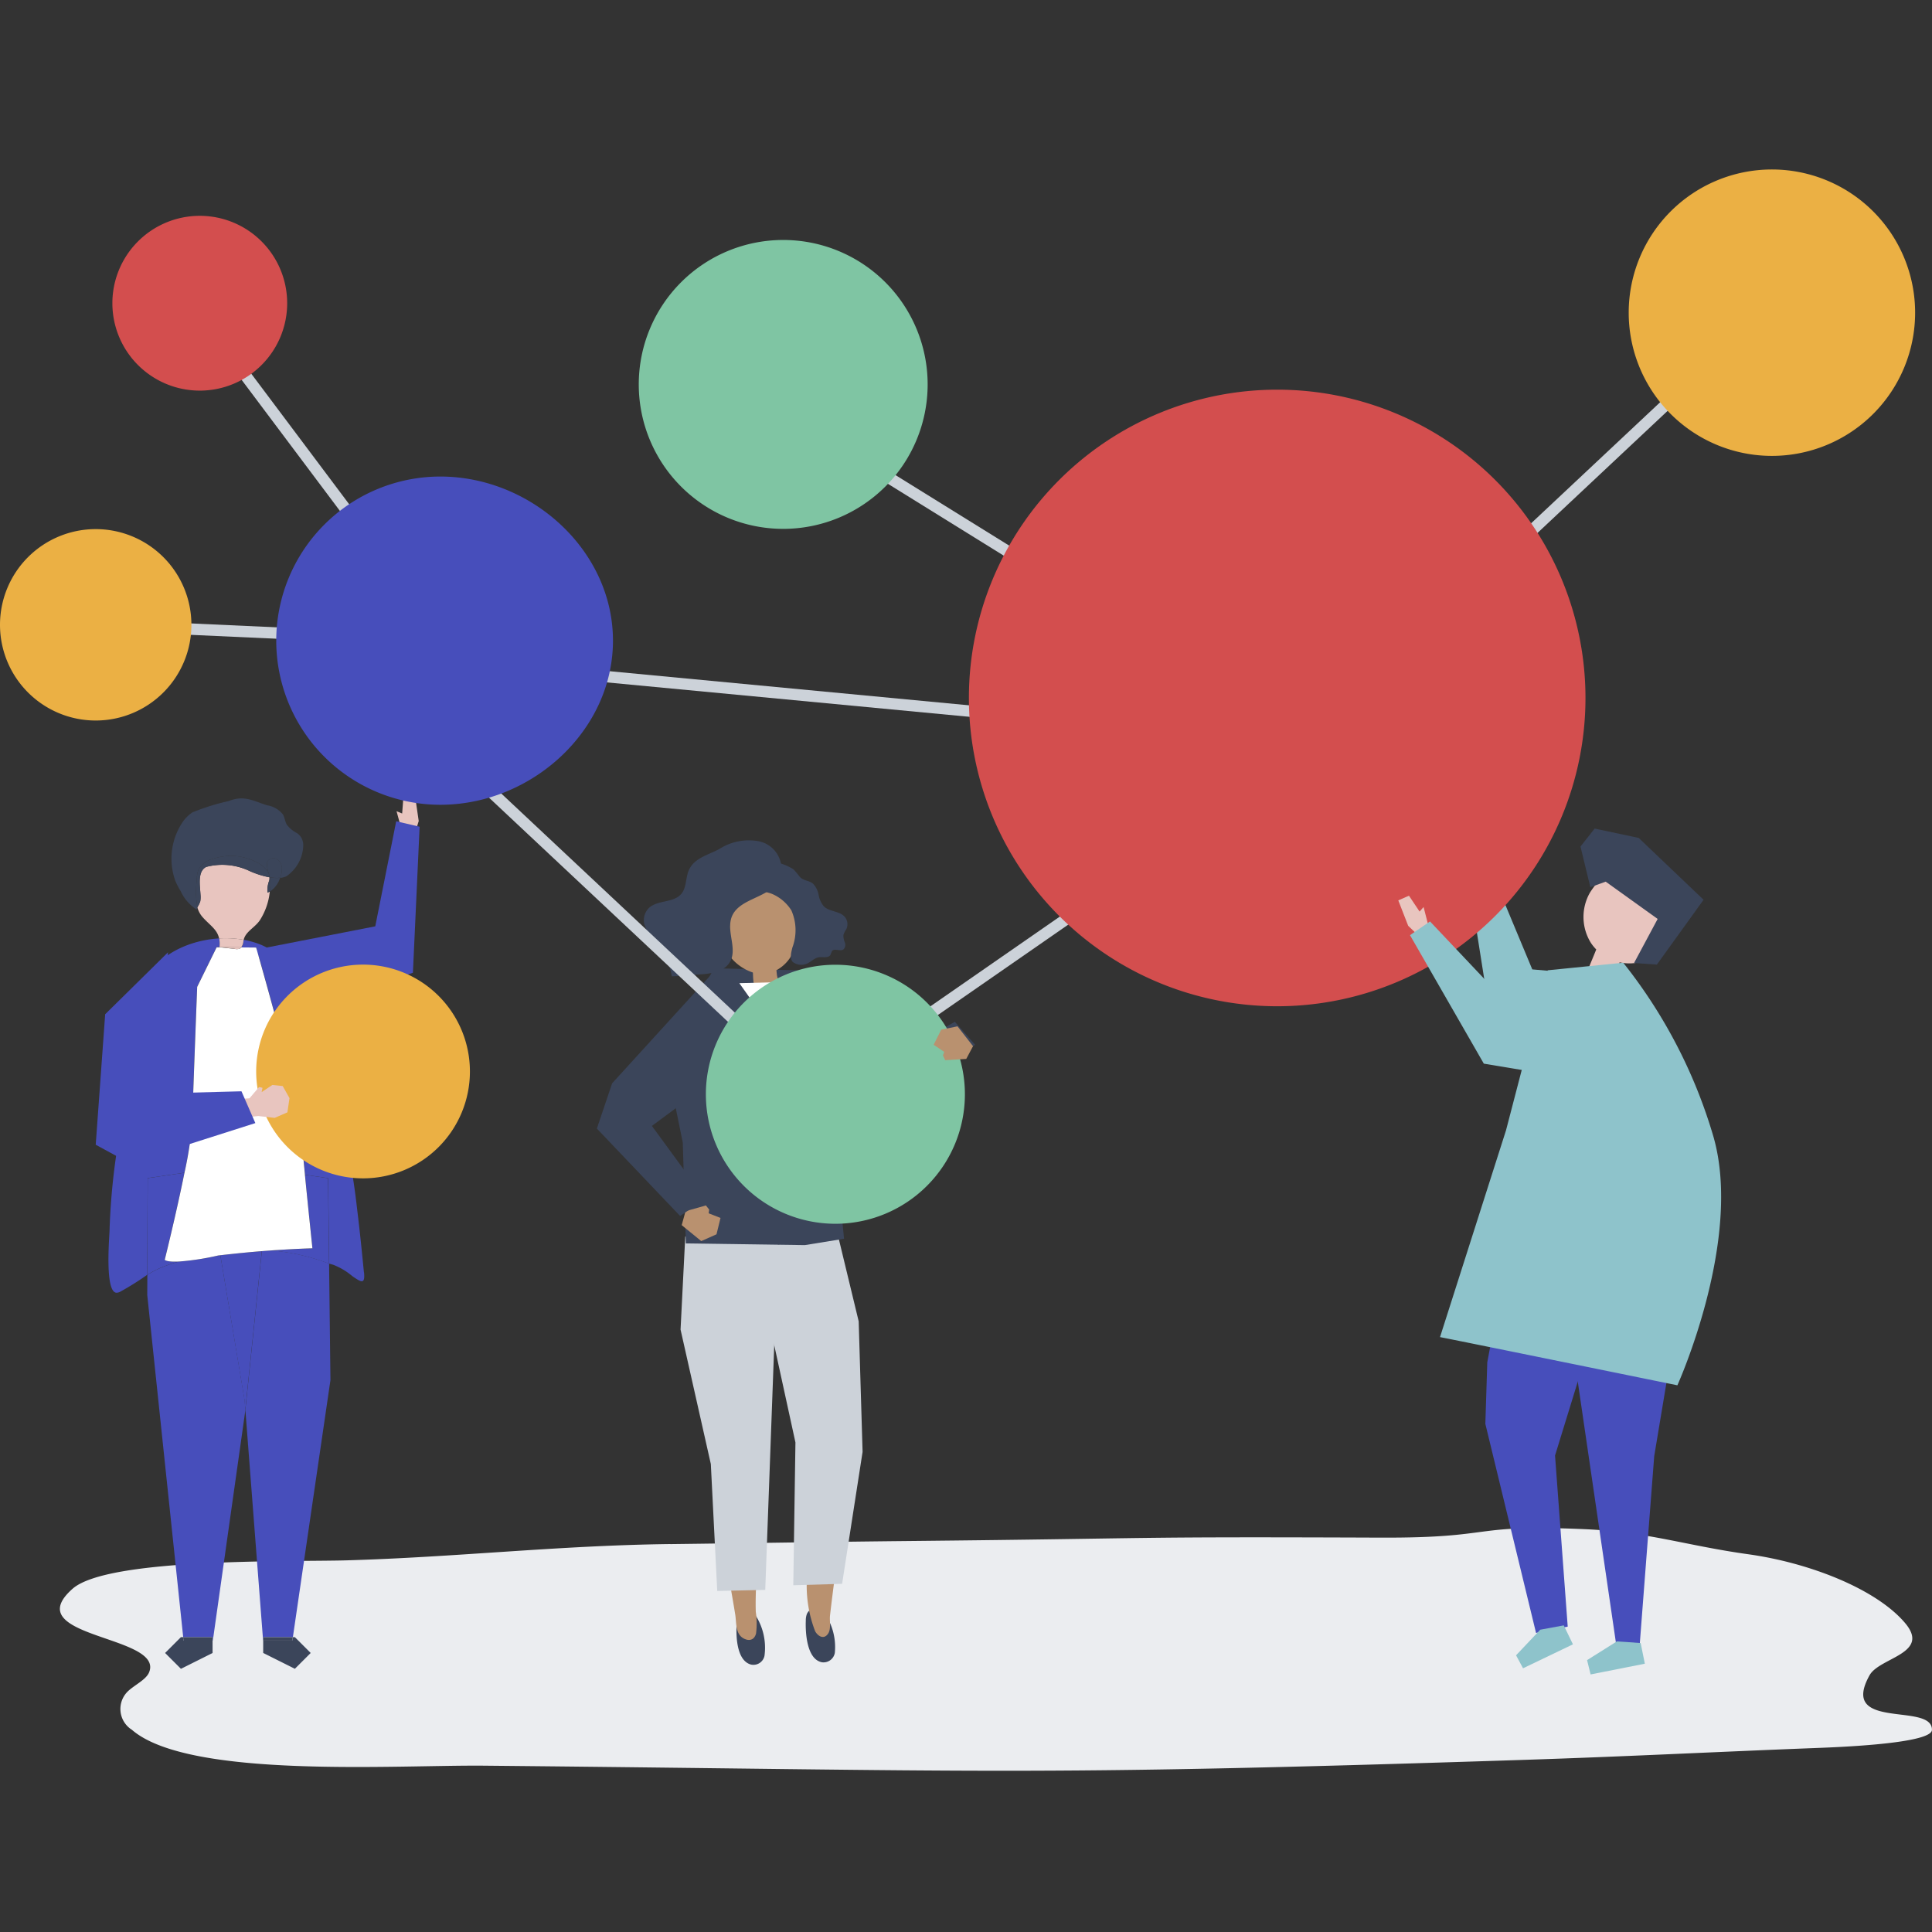 <svg xmlns="http://www.w3.org/2000/svg" xmlns:xlink="http://www.w3.org/1999/xlink" width="114" height="114" viewBox="0 0 114 114">
  <rect x="0" y="0" width="114" height="114" fill="#333333" stroke="none"/>
  <defs>
    <clipPath id="clip-path">
      <rect id="Rectangle_17107" data-name="Rectangle 17107" width="114" height="94.483" transform="translate(0 0)" fill="none"/>
    </clipPath>
  </defs>
  <g id="Group_35965" data-name="Group 35965" transform="translate(-196 -1033)">
    <rect id="Rectangle_17058" data-name="Rectangle 17058" width="114" height="114" transform="translate(196 1033)" fill="none"/>
    <g id="Group_35966" data-name="Group 35966" transform="translate(196 1043.001)">
      <g id="Group_35965-2" data-name="Group 35965" transform="translate(0 -0.001)" clip-path="url(#clip-path)">
        <path id="Path_38353" data-name="Path 38353" d="M59.841,541.1c-6.58.079-12.6.774-19.1.961-3.288.094-14.08-.164-16.165,1.678-3.289,2.907,5.408,2.729,4.518,4.927-.176.436-.84.736-1.245,1.115a1.451,1.451,0,0,0,.227,2.277c3.356,2.918,15.629,2.069,20.785,2.119,29.831.286,31.545.626,61.21-.338,6.4-.208,11.274-.471,17.645-.715,2.915-.112,6.564-.4,6.576-1.058.029-1.656-5.517.082-3.683-3.222.59-1.062,3.635-1.272,2.091-3.092-1.7-2-5.621-3.544-9.245-4.05-3.7-.516-5.9-1.317-9.668-1.481-6.912-.3-5.076.523-12.01.5-15.729-.061-12.167.041-27.893.2-4.68.047-9.363.126-14.046.182" transform="translate(-20.295 -459.991)" fill="#ebedf0"/>
        <rect id="Rectangle_17100" data-name="Rectangle 17100" width="0.673" height="20.609" transform="translate(5.632 27.204) rotate(-87.398)" fill="#ccd2d9"/>
        <rect id="Rectangle_17101" data-name="Rectangle 17101" width="0.673" height="24.896" transform="matrix(0.8, -0.6, 0.6, 0.8, 11.019, 8.096)" fill="#ccd2d9"/>
        <path id="Path_38354" data-name="Path 38354" d="M583.972,270.338l.09-1.556.667-.033.174,1.064.317-.162-.239,1.333-.694.128Z" transform="translate(-497.308 -228.865)" fill="#ebb044"/>
        <path id="Path_38355" data-name="Path 38355" d="M592.514,285.023l-4.938-.433-2.432-5.83-1.344.439,1.274,8.064,7.713,1.4Z" transform="translate(-497.162 -237.39)" fill="#8ec3cb"/>
        <path id="Path_38356" data-name="Path 38356" d="M158.977,250.175l-.226-1.548-.669.025L158,249.731l-.331-.134.356,1.311.705.068Z" transform="translate(-134.27 -211.73)" fill="#e8c5bf"/>
        <path id="Path_38357" data-name="Path 38357" d="M101.307,266.722l7.109-1.388,1.236-6.2,1.381.322-.395,8.616-7.094,2.368Z" transform="translate(-86.273 -220.675)" fill="#474ebb"/>
        <path id="Path_38358" data-name="Path 38358" d="M293.881,572.977a.587.587,0,0,0-.531-.228.6.6,0,0,0-.445.336,1.139,1.139,0,0,0-.076.382c-.056.673-.051,2.27.845,2.5a.667.667,0,0,0,.789-.509,3.536,3.536,0,0,0-.582-2.481" transform="translate(-249.355 -487.746)" fill="#3b455a"/>
        <path id="Path_38359" data-name="Path 38359" d="M286.5,508.934l-.047,4.1c.054,1.823-.23,3.655-.176,5.478a4.614,4.614,0,0,1,.016,1.276c-.1.406-.433.478-.772.273-.454-.276-.381-.92-.457-1.389-.208-1.291-.451-2.575-.669-3.865-.106-.632.113-1.518.065-2.157l-.663-3.439Z" transform="translate(-241.681 -433.406)" fill="#b9916f"/>
        <path id="Path_38360" data-name="Path 38360" d="M270.589,429.158l1.786,7.933.379,7.492,2.832-.064.77-20.955-5.49.1Z" transform="translate(-230.432 -360.705)" fill="#ccd2d9"/>
        <path id="Path_38361" data-name="Path 38361" d="M321.4,572.121a.575.575,0,0,0-.538-.2.612.612,0,0,0-.43.362,1.153,1.153,0,0,0-.06.387c-.027.676.047,2.275.949,2.452a.678.678,0,0,0,.764-.556,3.515,3.515,0,0,0-.686-2.449" transform="translate(-272.825 -487.038)" fill="#3b455a"/>
        <path id="Path_38362" data-name="Path 38362" d="M317.267,509.815l.24,4.1c.02,1.138.171,2.268.289,3.4a7.4,7.4,0,0,0,.488,3.1c.172.3.52.5.763.135.187-.28.076-.748.112-1.067.147-1.3.33-2.594.486-3.891.076-.636-.184-1.511-.167-2.152l.5-3.466Z" transform="translate(-270.183 -434.156)" fill="#b9916f"/>
        <path id="Path_38363" data-name="Path 38363" d="M308.32,429.547l.23,7.7-1.208,7.787-2.881.086.127-8.428-1.524-6.989-.512-4.575,4.571-.539Z" transform="translate(-257.652 -361.579)" fill="#ccd2d9"/>
        <path id="Path_38364" data-name="Path 38364" d="M272.412,317.721l-4.924-.118-2.855,5.31,1.015,4.973.181,5.952,7.024.1,2.311-.375-.614-6.359.352-8.495Z" transform="translate(-225.36 -270.469)" fill="#3b455a"/>
        <path id="Path_38365" data-name="Path 38365" d="M271.276,412.226l-.226.822,1.153.941.9-.4.237-.966-.7-.273.03-.219-.192-.246Z" transform="translate(-230.825 -350.757)" fill="#b9916f"/>
        <path id="Path_38366" data-name="Path 38366" d="M244.206,318.874l-6.015,6.6-.9,2.671L242.2,333.3l1.491-1-3.153-4.312,3.009-2.23Z" transform="translate(-202.072 -271.552)" fill="#3b455a"/>
        <path id="Path_38367" data-name="Path 38367" d="M315.8,327.258l2.565,5.128,2.766.55,5.331-4.506-1.189-1.348-4.725,2.647-2.505-4.7Z" transform="translate(-268.93 -276.789)" fill="#3b455a"/>
        <path id="Path_38368" data-name="Path 38368" d="M290.328,286.212c-.742-2.158-3.591-1.349-4.179.572a2.817,2.817,0,0,0,1.884,3.24,1.261,1.261,0,0,1,.01.134,4.211,4.211,0,0,0,.056.6,6.537,6.537,0,0,0,1.274-.168.173.173,0,0,0,.118-.058c.046-.071-.029-.282-.037-.361l-.03-.281a2.242,2.242,0,0,0,1.158-1.657,4.163,4.163,0,0,0-.254-2.023" transform="translate(-243.611 -242.641)" fill="#b9916f"/>
        <path id="Path_38369" data-name="Path 38369" d="M300.777,275.7a1.131,1.131,0,0,0-.257.579.9.9,0,0,0-.022.375c.106.49.592.464.968.622a2.507,2.507,0,0,1,1.123.966,2.9,2.9,0,0,1,.059,2.192c-.058.251-.175.625.02.849a.837.837,0,0,0,.893.075c.217-.107.395-.305.633-.345s.592.069.71-.163a1.568,1.568,0,0,1,.077-.2c.139-.2.485.034.682-.106a.383.383,0,0,0,.079-.416.99.99,0,0,1-.081-.441,1.457,1.457,0,0,1,.173-.344.677.677,0,0,0-.094-.719c-.31-.359-.91-.291-1.243-.628a1.463,1.463,0,0,1-.3-.67,1.285,1.285,0,0,0-.327-.656c-.229-.2-.559-.167-.784-.405a4.635,4.635,0,0,0-.37-.444,2.982,2.982,0,0,0-.823-.366,1.07,1.07,0,0,0-1.109.246" transform="translate(-255.893 -234.523)" fill="#3b455a"/>
        <path id="Path_38370" data-name="Path 38370" d="M260.951,271.756c-.013.71.34,1.478.012,2.1s-1.153.745-1.855.778c-.115.005-1.6.133-1.6.105a4.821,4.821,0,0,0-.484-1.434,1.579,1.579,0,0,0-1.186-.825.3.3,0,0,0,.2-.347,2.349,2.349,0,0,0-.137-.422,1,1,0,0,1,.26-1c.524-.488,1.473-.285,1.922-.846.278-.348.245-.852.391-1.277.282-.821,1.181-.992,1.852-1.363a3.216,3.216,0,0,1,2.195-.469,1.668,1.668,0,0,1,1.377,2.174c-.5,1.247-2.508,1.139-2.884,2.4a1.562,1.562,0,0,0-.06.418" transform="translate(-217.869 -227.136)" fill="#3b455a"/>
        <path id="Path_38371" data-name="Path 38371" d="M293.958,323.122l1.2,1.69.562-.046.937-1.714Z" transform="translate(-250.333 -275.109)" fill="#fff"/>
        <rect id="Rectangle_17102" data-name="Rectangle 17102" width="0.673" height="35.554" transform="translate(21.843 30.49) rotate(-46.832)" fill="#ccd2d9"/>
        <path id="Path_38372" data-name="Path 38372" d="M47.618,319.569a22.164,22.164,0,0,0,.459-2.986c.053-1.855.291-7.981.291-7.981l1.151-2.343.213,0-.046-.005a1.616,1.616,0,0,0-.018-.511c-2.007.121-4.065,1.173-4.641,3.128a2.442,2.442,0,0,0-.1.493,12.131,12.131,0,0,1-.063,2.754c-.252.876-.48,1.766-.647,2.662-.242,1.3-.466,2.59-.643,3.878a39.768,39.768,0,0,0-.373,4.264c0,.156-.036.594-.054,1.116-.037,1.094-.013,2.558.447,2.612a.454.454,0,0,0,.245-.065,16.27,16.27,0,0,0,1.582-.992l.028-5.708Z" transform="translate(-36.736 -260.371)" fill="#474ebb"/>
        <path id="Path_38373" data-name="Path 38373" d="M103.129,325.9c-.118-1.215-.24-2.429-.39-3.64a44.931,44.931,0,0,0-1.39-7.165c-.262-.893-.565-1.774-.867-2.655l-1.1-3.217a4.025,4.025,0,0,0-2.583-2.738,5.087,5.087,0,0,0-.758-.195.764.764,0,0,0-.016.085.691.691,0,0,1-.133.363l.888.008s2.5,8.753,2.6,10.262c.035.573.151,1.825.281,3.144l1.36.2.058,5.044.227.063a3.913,3.913,0,0,1,1.141.676c.53.364.762.509.689-.236" transform="translate(-81.657 -260.834)" fill="#474ebb"/>
        <path id="Path_38374" data-name="Path 38374" d="M98.8,429.888l-.3.023-.974,9.363,1.047,13.617h.01v-.206h1.747l2.216-15.164-.079-6.876a12.214,12.214,0,0,0-3.313-.765c-.118,0-.235,0-.353.007" transform="translate(-83.048 -366.084)" fill="#474ebb"/>
        <path id="Path_38375" data-name="Path 38375" d="M108.361,399.7c.2,2.087.443,4.342.443,4.342s-1.1.026-2.69.145c.118,0,.235-.006.353-.007a12.224,12.224,0,0,1,3.313.765l-.058-5.044Z" transform="translate(-90.365 -340.38)" fill="#474ebb"/>
        <path id="Path_38376" data-name="Path 38376" d="M104.645,583.755v.728l1.868.934.934-.934-.934-.934h-.12l-.03.206Z" transform="translate(-89.115 -496.948)" fill="#3b455a"/>
        <path id="Path_38377" data-name="Path 38377" d="M104.645,583.755h1.717l.03-.206h-1.747Z" transform="translate(-89.115 -496.948)" fill="#3b455a"/>
        <path id="Path_38378" data-name="Path 38378" d="M62.828,431.707l-.128.015a15.3,15.3,0,0,1-2.3.356,7.39,7.39,0,0,0-1.3.464,5.659,5.659,0,0,0-.58.323l-.006,1.188,2.121,20.188h1.739v.206h.01l1.912-13.541.008-.076-.043-.564Z" transform="translate(-49.825 -367.639)" fill="#474ebb"/>
        <path id="Path_38379" data-name="Path 38379" d="M60.429,404.138c-.758.039-.853-.1-.853-.1s.684-2.748,1.165-5.139l-2.166.319-.028,5.708a5.682,5.682,0,0,1,.58-.323,7.381,7.381,0,0,1,1.3-.464" transform="translate(-49.858 -339.7)" fill="#474ebb"/>
        <path id="Path_38380" data-name="Path 38380" d="M87.616,430.326l1.426,8.558.043.564.974-9.363c-.741.059-1.575.137-2.444.241" transform="translate(-74.613 -366.258)" fill="#474ebb"/>
        <path id="Path_38381" data-name="Path 38381" d="M66.7,583.55H66.57l-.934.934.934.934,1.868-.934v-.728H66.721Z" transform="translate(-55.895 -496.948)" fill="#3b455a"/>
        <path id="Path_38382" data-name="Path 38382" d="M72.8,583.55l.022.206h1.717v-.206Z" transform="translate(-61.995 -496.948)" fill="#3b455a"/>
        <path id="Path_38383" data-name="Path 38383" d="M73.76,322.641c-.129-1.319-.246-2.571-.281-3.144-.092-1.509-2.6-10.262-2.6-10.262L70,309.227a.307.307,0,0,1-.031.032.276.276,0,0,1-.1.055.529.529,0,0,1-.227.006l-.88-.1-.213,0L67.4,311.556s-.237,6.126-.291,7.981a22.2,22.2,0,0,1-.459,2.986c-.48,2.391-1.165,5.139-1.165,5.139s.094.14.853.1a15.314,15.314,0,0,0,2.3-.356l.128-.015c.87-.1,1.7-.182,2.444-.241l.3-.023c1.591-.119,2.69-.145,2.69-.145s-.238-2.255-.443-4.342" transform="translate(-55.765 -263.324)" fill="#fff"/>
        <path id="Path_38384" data-name="Path 38384" d="M81.215,280.759c.115-.494.66-.716.954-1.154a3.839,3.839,0,0,0,.583-1.664c0-.01,0-.02,0-.03a.854.854,0,0,1-.135.06,1.615,1.615,0,0,1,.106-.714.678.678,0,0,0,.012-.185,5.285,5.285,0,0,1-1.158-.365,3.741,3.741,0,0,0-2.572-.249c-.53.263-.367,1.1-.34,1.633a1.464,1.464,0,0,1-.014.408,1.761,1.761,0,0,1-.171.344,1.472,1.472,0,0,0,.313.581c.425.479.857.715.971,1.256a6.133,6.133,0,0,1,1.447.081" transform="translate(-66.836 -235.305)" fill="#e8c5bf"/>
        <path id="Path_38385" data-name="Path 38385" d="M87.158,306.19l.046.005,1.234.012a.692.692,0,0,0,.133-.363.8.8,0,0,1,.016-.085,6.137,6.137,0,0,0-1.447-.081,1.61,1.61,0,0,1,.018.511" transform="translate(-74.208 -260.305)" fill="#e8c5bf"/>
        <path id="Path_38386" data-name="Path 38386" d="M88.452,309.33a.528.528,0,0,0,.227-.006.273.273,0,0,0,.1-.055.325.325,0,0,0,.031-.032l-1.234-.012.88.1" transform="translate(-74.576 -263.335)" fill="#e8c5bf"/>
        <path id="Path_38387" data-name="Path 38387" d="M107.285,281.467a2.568,2.568,0,0,1-.009.835,1.464,1.464,0,0,0,.608-.808,2.271,2.271,0,0,1-.6-.027" transform="translate(-91.356 -239.696)" fill="#3b455a"/>
        <path id="Path_38388" data-name="Path 38388" d="M106.415,281.44l-.027,0a.667.667,0,0,1-.012.185,1.617,1.617,0,0,0-.106.714.849.849,0,0,0,.135-.06,2.568,2.568,0,0,0,.009-.835" transform="translate(-90.486 -239.669)" fill="#3b455a"/>
        <path id="Path_38389" data-name="Path 38389" d="M69.646,254.845a1.605,1.605,0,0,1,.108-.617,1.349,1.349,0,0,1,.871-.629,3.283,3.283,0,0,1,2.72.3,1.438,1.438,0,0,1,.522.529.976.976,0,0,1,.046.106,2.154,2.154,0,0,1-.133-.7.414.414,0,0,1,.639-.179.658.658,0,0,1,.245.483,1.388,1.388,0,0,1-.089.554l-.014.039a1.211,1.211,0,0,0,.36-.09,2.273,2.273,0,0,0,1.006-1.844.846.846,0,0,0-.372-.711,1.721,1.721,0,0,1-.605-.506c-.1-.183-.119-.409-.221-.592a1.487,1.487,0,0,0-.939-.542c-.876-.282-1.348-.607-2.277-.246a13.109,13.109,0,0,0-2.125.664,2.146,2.146,0,0,0-.652.686,3.873,3.873,0,0,0-.364,3.337,4.117,4.117,0,0,0,.327.633,2.539,2.539,0,0,0,.941,1.082.476.476,0,0,1,.04-.131,5.25,5.25,0,0,1-.034-1.621" transform="translate(-58.033 -212.929)" fill="#3b455a"/>
        <path id="Path_38390" data-name="Path 38390" d="M78.2,275.227c-.027-.531-.189-1.37.341-1.633a3.742,3.742,0,0,1,2.572.249,5.274,5.274,0,0,0,1.158.365,1.156,1.156,0,0,0-.022-.162,1,1,0,0,0-.046-.106,1.438,1.438,0,0,0-.522-.529,3.284,3.284,0,0,0-2.72-.3,1.349,1.349,0,0,0-.871.629,1.6,1.6,0,0,0-.108.617,5.251,5.251,0,0,0,.034,1.621,1.75,1.75,0,0,0,.17-.344,1.455,1.455,0,0,0,.014-.408" transform="translate(-66.37 -232.442)" fill="#3b455a"/>
        <path id="Path_38391" data-name="Path 38391" d="M106.95,274.416a.658.658,0,0,0-.246-.484.414.414,0,0,0-.639.179,2.158,2.158,0,0,0,.133.7,1.131,1.131,0,0,1,.049.167,2.266,2.266,0,0,0,.6.027l.014-.039a1.389,1.389,0,0,0,.089-.554" transform="translate(-90.318 -233.212)" fill="#3b455a"/>
        <path id="Path_38392" data-name="Path 38392" d="M107.008,280.343a1.153,1.153,0,0,1,.022.162l.027,0a1.151,1.151,0,0,0-.049-.167" transform="translate(-91.127 -238.739)" fill="#3b455a"/>
        <rect id="Rectangle_17103" data-name="Rectangle 17103" width="36.259" height="0.673" transform="matrix(0.822, -0.57, 0.57, 0.822, 47.813, 54.293)" fill="#ccd2d9"/>
        <rect id="Rectangle_17104" data-name="Rectangle 17104" width="0.673" height="36.409" transform="translate(46.687 15.009) rotate(-58.191)" fill="#ccd2d9"/>
        <rect id="Rectangle_17105" data-name="Rectangle 17105" width="0.673" height="57.79" transform="translate(20.241 28.789) rotate(-84.579)" fill="#ccd2d9"/>
        <rect id="Rectangle_17106" data-name="Rectangle 17106" width="38.162" height="0.673" transform="translate(76.715 33.667) rotate(-43.176)" fill="#ccd2d9"/>
        <path id="Path_38393" data-name="Path 38393" d="M385.238,105.74a18.191,18.191,0,1,1,18.191,18.191,18.191,18.191,0,0,1-18.191-18.191" transform="translate(-328.067 -74.556)" fill="#d34e4e"/>
        <path id="Path_38394" data-name="Path 38394" d="M253.971,36.555a8.523,8.523,0,1,1,8.523,8.523,8.523,8.523,0,0,1-8.523-8.523" transform="translate(-216.28 -23.872)" fill="#7fc5a3"/>
        <path id="Path_38395" data-name="Path 38395" d="M109.836,131.774a9.685,9.685,0,0,1,9.684-9.684c5.349,0,10.185,4.336,10.185,9.684s-4.836,9.684-10.185,9.684a9.685,9.685,0,0,1-9.684-9.684" transform="translate(-93.536 -103.971)" fill="#474ebb"/>
        <path id="Path_38396" data-name="Path 38396" d="M280.658,323.842a7.642,7.642,0,1,1,7.642,7.642,7.642,7.642,0,0,1-7.642-7.642" transform="translate(-239.007 -269.274)" fill="#7fc5a3"/>
        <path id="Path_38397" data-name="Path 38397" d="M647.583,8.45a8.45,8.45,0,1,1,8.45,8.45,8.45,8.45,0,0,1-8.45-8.45" transform="translate(-551.479 0)" fill="#ebb044"/>
        <path id="Path_38398" data-name="Path 38398" d="M44.681,23.6a5.157,5.157,0,1,1,5.157,5.157A5.157,5.157,0,0,1,44.681,23.6" transform="translate(-38.05 -15.708)" fill="#d34e4e"/>
        <path id="Path_38399" data-name="Path 38399" d="M0,148.637a5.647,5.647,0,1,1,5.647,5.647A5.647,5.647,0,0,1,0,148.637" transform="translate(0 -121.769)" fill="#ebb044"/>
        <path id="Path_38400" data-name="Path 38400" d="M101.859,322.455a6.306,6.306,0,1,1,6.306,6.306,6.306,6.306,0,0,1-6.306-6.306" transform="translate(-86.743 -269.231)" fill="#ebb044"/>
        <path id="Path_38401" data-name="Path 38401" d="M92.487,364.849l.994-.065.569-.669.2.049-.05.252.631-.42.612.064.4.713-.123.838-.75.327-.967-.11-1.357.148Z" transform="translate(-78.761 -309.976)" fill="#e8c5bf"/>
        <path id="Path_38402" data-name="Path 38402" d="M46.653,319.434l-5.436.144,1.105-8.348-3.711,3.657-.558,7.7,2,1.089,7.419-2.366Z" transform="translate(-32.405 -265.041)" fill="#474ebb"/>
        <path id="Path_38403" data-name="Path 38403" d="M597.681,425.347v2.243l-2.991,9.72.748,10.094-1.869.374-2.991-12.337.114-3.63,1.381-7.4Z" transform="translate(-502.933 -361.424)" fill="#474ebb"/>
        <path id="Path_38404" data-name="Path 38404" d="M622.455,437.9l3.005,20.562h1.366l.863-11.216,1.869-11.216Z" transform="translate(-530.08 -371.325)" fill="#474ebb"/>
        <path id="Path_38405" data-name="Path 38405" d="M604.2,579.119l-1.427,1.51.412.766,2.944-1.413-.542-1.119Z" transform="translate(-513.316 -492.956)" fill="#8ec3cb"/>
        <path id="Path_38406" data-name="Path 38406" d="M632.782,585.237l-1.759,1.106.208.844,3.2-.633-.246-1.219Z" transform="translate(-537.376 -498.385)" fill="#8ec3cb"/>
        <path id="Path_38407" data-name="Path 38407" d="M630.956,279.95c.834.883,2.342.912,3.056,1.9a2.307,2.307,0,0,1,.1,2.294,1.941,1.941,0,0,1-.721.851,1.854,1.854,0,0,1-.684.228,2.636,2.636,0,0,1-.953-.036,4.747,4.747,0,0,0-.081.858c-.557-.219-1.295-.036-1.852-.255.125-.32.432-1.042.557-1.362a2.563,2.563,0,0,1-.318-.393,2.893,2.893,0,0,1-.053-2.961,5.623,5.623,0,0,1,.944-1.122" transform="translate(-536.19 -238.404)" fill="#e8c5bf"/>
        <path id="Path_38408" data-name="Path 38408" d="M629.913,265.186l3.066,2.2-1.393,2.6,1.347.094,2.755-3.825-3.827-3.649-2.6-.552-.836,1.059.582,2.4Z" transform="translate(-535.167 -223.163)" fill="#3b455a"/>
        <path id="Path_38409" data-name="Path 38409" d="M373.162,342.6l.4-.752-.916-1.173-.963.2-.445.889.625.422-.077.207.133.282Z" transform="translate(-316.147 -290.117)" fill="#b9916f"/>
        <path id="Path_38410" data-name="Path 38410" d="M556.551,290.534l-.584-1.5.629-.277.627.937.237-.269.343,1.342-.615.377Z" transform="translate(-473.459 -245.906)" fill="#e8c5bf"/>
        <path id="Path_38411" data-name="Path 38411" d="M573.816,304.092l-6.6.619-5.419-5.735-1.182.81,4.357,7.582,8.845,1.471Z" transform="translate(-477.417 -254.606)" fill="#8ec3cb"/>
        <path id="Path_38412" data-name="Path 38412" d="M578.9,315.838l4.455-.447a30.011,30.011,0,0,1,5.327,10.276c1.743,6.1-2.131,14.659-2.131,14.659s-12.032-2.456-14.006-2.844l3.894-12.2Z" transform="translate(-487.575 -268.585)" fill="#8ec3cb"/>
      </g>
    </g>
  </g>
</svg>
